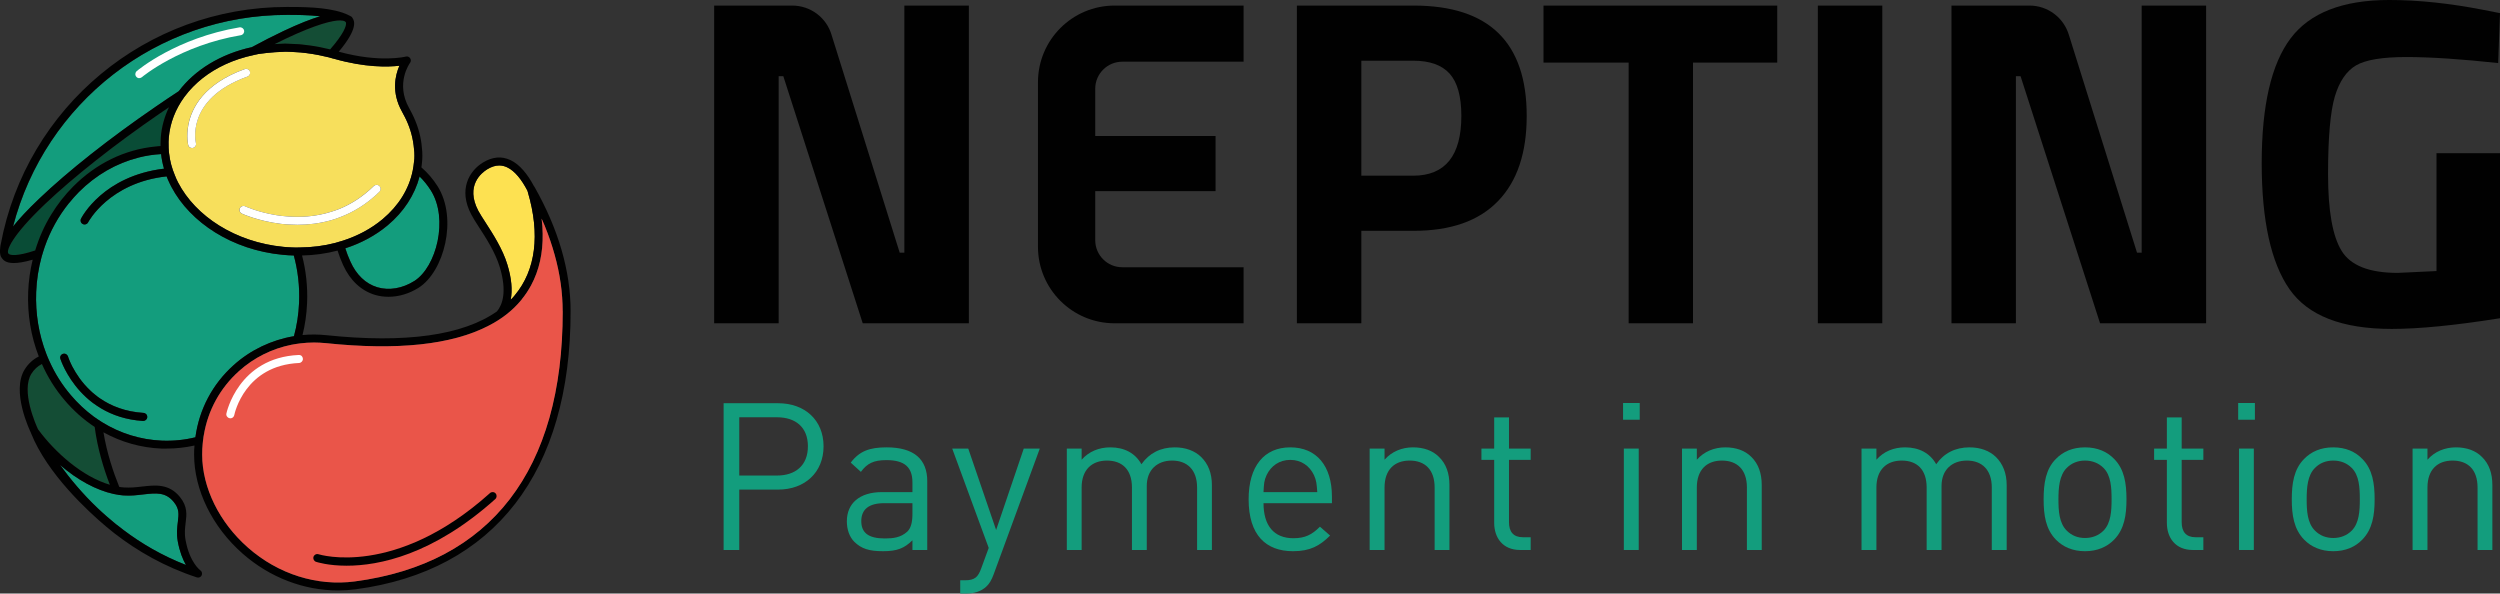<?xml version="1.0" encoding="UTF-8"?>
<svg id="Calque_2" data-name="Calque 2" xmlns="http://www.w3.org/2000/svg" viewBox="0 0 327.42 77.73">
  <rect x="0" y="0" width="327.42" height="77.73" fill="#333333" stroke="none"/>
  <defs>
    <style>
      .cls-1 {
        fill: #010101;
      }

      .cls-2 {
        fill: #094c36;
      }

      .cls-3 {
        fill: #f7df5c;
      }

      .cls-4 {
        fill: #144d35;
      }

      .cls-5 {
        fill: #ea5549;
      }

      .cls-6 {
        fill: #fff;
      }

      .cls-7 {
        fill: #139d7d;
      }

      .cls-8 {
        fill: #fde151;
      }
    </style>
  </defs>
  <g id="Calque_2-2" data-name="Calque 2">
    <g id="Nepting_cmjn_logotype_horizontal_description_en">
      <g>
        <g>
          <path class="cls-8" d="M67.44,38.66c-.17.21-.35.41-.55.6.25-1.28.11-2.82-.43-4.59-.61-2.04-1.91-4.05-2.86-5.52-.39-.61-.74-1.14-.95-1.54-1.74-3.32.45-5,1.17-5.44.54-.33,1.06-.5,1.57-.5.35,0,.69.08,1.03.24,1.02.48,1.92,1.63,2.67,3.08,0,.01,0,.02,0,.03.01.04.03.09.04.14,1.63,5.54,1.04,10.21-1.7,13.5Z"/>
          <path class="cls-7" d="M54.27,36.8c-1.55.98-3.31,1.28-4.85.82-1.52-.46-2.74-1.62-3.52-3.36-.26-.57-.49-1.16-.67-1.74,2.08-.67,3.97-1.69,5.56-3.02,2.1-1.76,3.54-3.98,4.17-6.39.55.54,1.05,1.16,1.48,1.84,2.34,3.72.72,10.03-2.17,11.85Z"/>
          <g>
            <path class="cls-4" d="M14.4,63.49c-3.58-1.05-7.17-4.21-9.4-7.25-.01,0-.01-.02-.02-.03-.28-.61-2.25-5.01-.86-7.26.36-.57.83-1,1.38-1.28.75,1.71,1.75,3.31,2.97,4.74,1.17,1.38,2.49,2.55,3.93,3.5h.01c.37,2.84,1.18,5.47,1.99,7.58Z"/>
            <path class="cls-4" d="M15.33,68.76h-.01s-.1-.07-.15-.12c.05.04.1.08.16.12Z"/>
          </g>
          <g>
            <path class="cls-7" d="M24.36,74c-3.13-1.22-5.85-2.82-8.18-4.58-.14-.1-.28-.21-.42-.33-.15-.1-.29-.21-.43-.33-.06-.04-.11-.08-.16-.12-.28-.23-.56-.46-.82-.69-.12-.09-.23-.19-.34-.29-.21-.18-.41-.36-.61-.54-.05-.05-.1-.09-.14-.13-.14-.13-.28-.26-.42-.39-2.06-1.95-3.69-3.94-4.96-5.69,2.26,1.95,4.72,3.29,7.01,3.79.21.04.42.08.62.11.21.03.41.06.61.07.02.01.04.01.06.01.93.07,1.77-.03,2.59-.13,1.69-.19,2.91-.33,3.99.98.75.92.66,1.59.54,2.62-.09.72-.19,1.53-.01,2.55.25,1.37.66,2.37,1.07,3.09Z"/>
            <path class="cls-7" d="M15.33,68.76h-.01s-.1-.07-.15-.12c.05.04.1.08.16.12Z"/>
            <path class="cls-1" d="M15.16,68.64c.05.05.1.09.15.13h.01c-.06-.05-.11-.09-.16-.13Z"/>
          </g>
          <path class="cls-7" d="M41.95,2.13c-1.21.36-2.78.97-4.83,1.94-1.29.61-2.68,1.32-4.14,2.11h0c-4.08.89-7.45,2.98-9.55,5.76-1,.66-2.01,1.33-3.02,2.03-6.04,4.14-11.46,8.42-15.26,12.05-1.56,1.48-2.66,2.68-3.43,3.65C5.91,13.46,20.6,1.95,37.59,1.95c1.13,0,2.78,0,4.36.18Z"/>
          <g>
            <path class="cls-2" d="M22.14,14.05c-.59,1.22-.96,2.54-1.07,3.91-.02.26-.03.52-.03.78v.39c-.22.01-.44.03-.66.06h-.02c-4.01.39-7.75,2.21-10.76,5.23-1.11,1.12-2.08,2.36-2.9,3.71-.89,1.45-1.58,3.02-2.08,4.67-2.35.79-3.33.67-3.52.4-.14-.2-.04-.77.67-1.84.68-1.03,1.93-2.53,4.09-4.59,1.88-1.79,4.17-3.75,6.73-5.77,2.56-2.03,5.4-4.11,8.4-6.17.39-.26.77-.53,1.15-.78Z"/>
            <path class="cls-3" d="M54.26,19.89c0-.07-.05-.6-.09-.86h0c-.16-1.28-.54-2.52-1.15-3.71-.1-.19-.33-.63-.36-.68-1.44-2.56-.89-4.8-.35-6.03-1.51.17-4.48.25-8.54-.91-.06-.02-.11-.03-.17-.04-.19-.05-.37-.11-.56-.16h-.01c-.19-.05-.39-.09-.58-.13-1.01-.24-2.04-.4-3.08-.5h-.19s-.1-.02-.1-.02c-.43-.04-1.48-.08-1.66-.08h-.02c-1.96.05-3.52.3-3.54.3-.19.03-.37.07-.56.12-.7.15-1.38.33-2.04.55-2.38.79-4.42,2.04-5.96,3.61-.43.43-.81.89-1.16,1.36h0c-1.15,1.58-1.87,3.39-2.03,5.33h0c-.03.36-.04.71-.02,1.06,0,.18,0,.36.02.53.01.18.02.35.05.52.11.96.36,1.89.74,2.79.06.16.13.32.2.48h0c.08.17.15.32.23.48,2.29,4.43,7.51,7.82,13.79,8.43.35.03.7.06,1.05.07.19.01.37.02.55.02.19,0,.37,0,.55-.01,1.61-.01,3.18-.21,4.66-.6.17-.04.34-.09.5-.15.17-.04.34-.09.51-.15,1.94-.63,3.7-1.57,5.18-2.81,2.1-1.76,3.45-3.94,3.94-6.36.04-.19.07-.38.1-.58.03-.19.05-.39.07-.58h0s.01-.03.01-.05c.01-.03.07-.49.03-1.24ZM25.93,15.54c-.61,1.71-.3,3.08-.28,3.2.07.28-.1.56-.38.63-.04.01-.08.02-.12.02-.06,0-.12,0-.17-.03-.17-.05-.3-.19-.34-.37,0-.03-.26-1.12.02-2.63.43-2.24,2.03-5.38,7.39-7.31.27-.1.57.04.67.31.1.27-.05.57-.32.67-4.15,1.49-5.83,3.7-6.47,5.51ZM49.69,25.11c-1.67,1.64-3.46,2.7-5.23,3.36-.17.07-.34.13-.52.19-.17.06-.34.11-.51.16-1.55.45-3.07.62-4.48.62-.31,0-.61-.01-.91-.03-.2,0-.4-.02-.6-.03-.21-.02-.42-.04-.63-.06h0c-3.01-.36-5.11-1.33-5.15-1.35-.26-.12-.37-.44-.25-.7s.43-.37.69-.25c.04.02,1.65.76,4.03,1.15.22.04.45.07.69.1.21.02.42.05.64.06,1.77.16,3.83.07,5.93-.6.17-.05.35-.11.52-.17.18-.07.36-.13.54-.2,1.53-.63,3.06-1.59,4.5-3,.21-.2.54-.2.74.01.21.21.2.54,0,.74Z"/>
          </g>
          <g>
            <path class="cls-4" d="M43.25,6.48c-.89-.22-1.79-.4-2.69-.52-.36-.05-.72-.1-1.08-.13l-.3-.03c-.45-.03-1.59-.07-1.8-.08-.5.01-.98.04-1.41.07.55-.27,1.08-.53,1.6-.78,3.87-1.82,5.98-2.33,6.99-2.33.04,0,.08,0,.12.01.33.01.52.09.59.19.01,0,.01.01.01.01,0,.02.02.05.04.08h0c.1.4-.3,1.48-2.07,3.51Z"/>
            <path class="cls-7" d="M38.48,33.46h-.01c-.48-.01-.97-.04-1.46-.09-6.59-.63-12.08-4.2-14.56-8.89-.09-.16-.17-.32-.24-.48-.08-.16-.15-.32-.22-.48-.06-.14-.12-.28-.17-.42-7.53.83-10.25,5.96-10.28,6.02-.09.18-.28.28-.47.28-.08,0-.16-.02-.23-.06-.26-.13-.36-.44-.23-.7.12-.23,2.92-5.59,10.87-6.55-.18-.62-.31-1.26-.38-1.91-1.01.06-2,.21-2.97.46,0,0-.01,0-.02.01-2.87.73-5.54,2.26-7.78,4.5-.45.46-.88.94-1.28,1.44h-.01c-1.38,1.71-2.46,3.66-3.19,5.76-.07.21-.14.43-.21.65-.07.21-.13.42-.19.63-.4,1.48-.65,3.03-.71,4.61-.11,2.83.35,5.58,1.33,8.11.06.17.12.33.2.5.06.16.14.33.22.49.71,1.58,1.64,3.06,2.77,4.39.91,1.07,1.91,2.01,2.99,2.81.18.13.37.26.56.39s.38.25.57.37c2.36,1.46,5.02,2.29,7.82,2.41,1.51.06,2.98-.09,4.39-.44.5-3.66,2.23-6.95,5-9.44,2.22-2,4.98-3.31,7.91-3.8.38-1.4.61-2.88.67-4.4.09-2.15-.16-4.22-.69-6.17ZM18.76,55.13h-.04c-2.22-.14-4.03-.78-5.48-1.64-.19-.11-.37-.23-.55-.35-.19-.13-.38-.26-.56-.39-2.49-1.89-3.68-4.36-4.07-5.33-.11-.26-.16-.42-.16-.43-.02-.04-.03-.1-.03-.14,0-.2.11-.39.3-.48.02-.01.04-.02.07-.03.24-.08.48.03.6.23.03.03.05.07.06.11.01.05.08.25.21.57h0c.1.23.22.5.38.81t.01,0c.45.86,1.18,2,2.29,3.05h0c.21.21.44.41.69.6.2.17.41.33.64.48,1.42.97,3.28,1.73,5.67,1.88.29.02.51.27.49.56-.02.28-.25.49-.52.49Z"/>
          </g>
          <path class="cls-1" d="M70.02,24.5c-.03-.05-.06-.1-.1-.14-.83-1.55-1.85-2.82-3.06-3.39-1.16-.55-2.36-.44-3.6.31-1.79,1.09-3.27,3.53-1.54,6.81.23.45.58.99.99,1.63.92,1.41,2.17,3.35,2.74,5.25.97,3.21.37,4.92-.36,5.81-4.5,3.16-11.99,4.2-22.33,3.12-1.05-.11-2.11-.12-3.14-.02.34-1.35.54-2.76.6-4.21.09-2.15-.15-4.24-.66-6.21,1.6-.03,3.17-.25,4.65-.64.2.63.44,1.26.72,1.88.92,2.02,2.36,3.37,4.18,3.92.57.17,1.17.25,1.77.25,1.33,0,2.7-.4,3.94-1.18,3.33-2.1,5.16-9.06,2.49-13.3-.6-.95-1.32-1.78-2.12-2.47.04-.22.06-.44.08-.67,0-.02.08-.55.03-1.41,0-.05-.05-.65-.09-.95-.17-1.39-.6-2.75-1.27-4.06-.09-.19-.34-.65-.37-.7-1.79-3.2.06-5.8.14-5.91.13-.18.13-.42,0-.6-.12-.18-.34-.27-.56-.21-.03.01-3.37.85-8.78-.64,2.57-3.08,2.05-4.05,1.78-4.44-.01-.03-.03-.06-.05-.08l-.03-.03s-.07-.05-.11-.08c-.33-.19-.71-.35-1.12-.49-2.2-.74-5.29-.74-7.26-.74C19.21.91,3.44,13.99.09,32.03c-.02.1-.27,1.26.14,1.76.17.21.45.66,1.57.66.58,0,1.37-.12,2.48-.44-.33,1.35-.53,2.76-.59,4.19-.12,2.96.36,5.84,1.39,8.49h0c-.74.36-1.38.94-1.85,1.7-1.77,2.85.64,7.93.84,8.34,0,.01,0,.01,0,.02,2.12,5.3,7.46,10.22,9.8,12.19.35.3.71.59,1.08.88.03.02.05.04.08.06,2.94,2.28,6.51,4.35,10.75,5.74.05.02.1.03.16.03.19,0,.38-.11.47-.29.11-.24.04-.52-.18-.67-.01-.01-1.39-.99-1.93-3.97-.16-.86-.07-1.55.01-2.23.14-1.1.27-2.15-.76-3.42-1.44-1.75-3.21-1.54-4.92-1.35-.77.09-1.57.18-2.39.12-.21-.01-.41-.04-.62-.07-.79-1.95-1.62-4.44-2.07-7.15,2.33,1.29,4.9,2.02,7.59,2.13.23,0,.46,0,.69,0,1.24,0,2.46-.14,3.64-.4-.04.39-.05.78-.05,1.17,0,4.64,2.38,9.5,6.37,13,3.56,3.12,8,4.81,12.48,4.81.77,0,1.54-.05,2.31-.15,18.16-2.41,28.16-15.34,28.15-36.42,0-5.26-1.59-10.74-4.72-16.27ZM63.59,29.15c-.39-.61-.74-1.14-.95-1.54-1.74-3.32.45-5,1.17-5.44.54-.33,1.06-.5,1.57-.5.35,0,.69.08,1.03.24,1.02.48,1.92,1.63,2.67,3.08.01.01.01.02.01.03.01.04.03.09.04.14,1.63,5.54,1.04,10.21-1.7,13.5-.17.21-.35.41-.55.6.25-1.28.11-2.82-.43-4.59-.61-2.04-1.91-4.05-2.86-5.52ZM56.43,24.95c2.34,3.72.72,10.03-2.17,11.85-1.55.98-3.31,1.28-4.85.82-1.52-.46-2.74-1.62-3.52-3.36-.26-.57-.49-1.16-.67-1.74,2.08-.67,3.97-1.69,5.56-3.02,2.1-1.76,3.54-3.98,4.17-6.39.55.54,1.05,1.16,1.48,1.84ZM52.31,8.61c-.54,1.23-1.09,3.47.35,6.03.03.05.26.49.36.68.61,1.19.99,2.43,1.15,3.7h0c.04.27.08.8.09.87.04.75-.02,1.21-.03,1.24,0,.02,0,.03-.01.04h0c-.02.2-.04.4-.07.59-.03.2-.06.39-.1.58-.49,2.42-1.84,4.6-3.94,6.36-1.48,1.24-3.24,2.18-5.18,2.81-.17.06-.34.11-.51.15-.16.06-.33.11-.5.15-1.48.39-3.05.59-4.66.6-.18.01-.36.01-.55.01-.18,0-.36-.01-.55-.02-.35-.01-.7-.04-1.05-.07-6.28-.61-11.5-4-13.79-8.43-.08-.16-.15-.31-.23-.47h0c-.07-.17-.14-.33-.2-.49-.38-.9-.63-1.83-.74-2.79-.03-.17-.04-.34-.05-.52-.02-.17-.02-.35-.02-.53-.02-.35,0-.7.02-1.05h0c.16-1.95.88-3.76,2.03-5.34h0c.35-.47.73-.93,1.16-1.36,1.54-1.57,3.58-2.82,5.96-3.61.66-.22,1.34-.4,2.04-.55.19-.05.37-.09.56-.12.02,0,1.58-.25,3.54-.3h.02c.18,0,1.23.04,1.66.08h.1s.19.02.19.02c1.04.1,2.07.26,3.08.5.19.04.39.08.58.13h.01c.19.05.37.11.56.16.06.01.11.02.17.04,4.06,1.16,7.03,1.08,8.54.91ZM44.67,2.69c.33,0,.52.09.59.19.01,0,.01,0,.01,0,.01.02.02.05.04.08h0c.1.4-.3,1.48-2.07,3.51-.89-.22-1.79-.4-2.69-.52-.36-.05-.72-.1-1.08-.13l-.3-.03c-.45-.03-1.59-.07-1.8-.08-.5.01-.98.04-1.41.07.55-.27,1.08-.53,1.6-.78,3.87-1.82,5.98-2.33,6.99-2.33.04,0,.08,0,.12.01ZM37.58,1.95c1.13,0,2.78,0,4.36.18-1.21.36-2.78.97-4.83,1.94-1.29.61-2.68,1.32-4.14,2.11h-.01c-4.08.89-7.45,2.98-9.55,5.76-1,.66-2.01,1.33-3.02,2.03-6.04,4.14-11.46,8.42-15.26,12.05-1.56,1.48-2.66,2.68-3.43,3.65C5.9,13.46,20.59,1.95,37.58,1.95ZM1.09,33.2c-.14-.2-.04-.77.67-1.84.68-1.03,1.93-2.53,4.09-4.59,1.88-1.79,4.17-3.75,6.73-5.77,2.56-2.03,5.4-4.11,8.4-6.17.39-.26.77-.53,1.15-.78-.59,1.22-.96,2.54-1.07,3.91-.02.26-.03.52-.03.78v.39c-.22,0-.44.03-.66.06h-.02c-4.01.39-7.75,2.21-10.76,5.23-1.11,1.12-2.08,2.36-2.9,3.71-.89,1.45-1.58,3.02-2.08,4.67-2.35.79-3.33.67-3.52.4ZM15.5,64.81c.21.03.41.06.61.07.02,0,.04,0,.06,0,.93.07,1.77-.03,2.59-.13,1.69-.19,2.91-.33,3.99.98.75.92.66,1.59.54,2.62-.09.72-.19,1.53-.01,2.55.25,1.37.66,2.37,1.07,3.09-3.13-1.22-5.85-2.82-8.18-4.58-.14-.1-.28-.21-.42-.33-.15-.1-.29-.21-.43-.33h-.01c-.05-.03-.1-.07-.15-.12-.28-.23-.56-.46-.82-.69-.12-.09-.23-.19-.34-.29-.21-.18-.41-.36-.61-.54-.05-.05-.1-.09-.14-.13l-.42-.39c-2.06-1.95-3.69-3.94-4.96-5.69,2.26,1.95,4.72,3.29,7.01,3.79.21.04.42.08.62.11ZM14.39,63.49c-3.58-1.05-7.17-4.21-9.4-7.25-.01-.01-.01-.02-.02-.03-.28-.61-2.25-5.01-.86-7.26.36-.57.83-1,1.38-1.28.75,1.71,1.75,3.31,2.97,4.74,1.17,1.38,2.49,2.55,3.93,3.5h.01c.37,2.84,1.18,5.47,1.99,7.58ZM21.2,57.71c-2.8-.12-5.46-.95-7.82-2.41-.19-.12-.38-.24-.57-.37s-.38-.26-.56-.39c-1.08-.8-2.08-1.74-2.99-2.81-1.13-1.33-2.06-2.81-2.77-4.39-.08-.16-.16-.33-.22-.49-.08-.17-.14-.33-.2-.5-.98-2.53-1.44-5.28-1.33-8.11.06-1.58.31-3.13.71-4.61.06-.21.12-.42.19-.63.07-.22.14-.44.21-.65.73-2.1,1.81-4.05,3.19-5.76h.01c.4-.5.83-.98,1.28-1.44,2.24-2.24,4.91-3.77,7.78-4.5.01-.01.02-.01.02-.01.97-.25,1.96-.4,2.97-.46.07.65.2,1.29.38,1.91-7.95.96-10.75,6.32-10.87,6.55-.13.26-.03.57.23.7.07.04.15.06.23.06.19,0,.38-.1.47-.28.03-.06,2.75-5.19,10.28-6.02.05.14.11.28.17.42.07.16.14.32.22.48.07.16.15.32.24.48,2.48,4.69,7.97,8.26,14.56,8.89.49.05.98.08,1.46.09h.01c.53,1.95.78,4.02.69,6.17-.06,1.52-.29,3-.67,4.4-2.93.49-5.69,1.8-7.91,3.8-2.77,2.49-4.5,5.78-5,9.44-1.41.35-2.88.5-4.39.44ZM46.45,76.15c-4.93.65-10.02-.95-13.96-4.41-3.77-3.3-6.02-7.87-6.02-12.21,0-.49.02-.97.07-1.44.01-.19.04-.38.06-.56h.01c.01-.19.04-.38.08-.57.54-3.23,2.13-6.14,4.6-8.36,1.95-1.76,4.34-2.94,6.89-3.45.19-.04.39-.07.58-.1.19-.03.38-.06.57-.08.59-.07,1.18-.11,1.78-.11.51,0,1.03.03,1.55.08,9.36.98,16.49.22,21.28-2.26,1.74-.88,3.17-2,4.29-3.35.03-.04.07-.08.1-.12t.01-.02c.47-.57.87-1.19,1.22-1.83,1.05-1.96,1.56-4.23,1.51-6.75,0-.64-.05-1.3-.14-1.98.14.32.28.64.42.96,0,.02.01.04.02.06h0c.51,1.25.93,2.49,1.27,3.72.7,2.5,1.05,4.98,1.05,7.4,0,20.79-9.41,33.02-27.24,35.38Z"/>
          <path class="cls-5" d="M73.7,40.77c.01,20.79-9.41,33.02-27.24,35.38-4.93.65-10.02-.95-13.96-4.41-3.77-3.3-6.02-7.87-6.02-12.21,0-.49.02-.97.07-1.44.01-.19.04-.38.06-.56h.01c.01-.19.04-.38.08-.57.54-3.23,2.13-6.14,4.6-8.36,1.95-1.76,4.34-2.94,6.89-3.45.19-.04.39-.07.58-.1.19-.03.38-.06.57-.08.59-.07,1.18-.11,1.78-.11.51,0,1.03.03,1.55.08,9.36.98,16.49.22,21.28-2.26,1.74-.88,3.17-2,4.29-3.35.03-.04.07-.08.1-.12t0-.02c.47-.57.87-1.19,1.22-1.83,1.05-1.96,1.56-4.23,1.51-6.75,0-.64-.05-1.3-.14-1.98.14.32.28.64.42.96,0,.02.01.04.02.06h0c.51,1.25.93,2.49,1.27,3.72.7,2.5,1.05,4.98,1.05,7.4Z"/>
        </g>
        <path class="cls-1" d="M45.41,74.09c-2.41,0-3.86-.46-4.02-.51-.27-.09-.42-.39-.33-.66.09-.27.38-.42.66-.33.1.03,10.03,3.13,22.45-8.01.21-.19.54-.18.74.04.19.22.17.55-.04.74-8.19,7.34-15.27,8.73-19.46,8.73Z"/>
        <path class="cls-6" d="M30.16,54.78s-.07,0-.1-.01c-.28-.06-.47-.33-.41-.61.01-.07,1.55-7.31,9.47-7.67.34-.01.53.21.55.5.01.29-.21.53-.5.55-7.08.32-8.44,6.57-8.49,6.83-.05.25-.27.42-.51.42Z"/>
        <path class="cls-1" d="M19.29,54.64c-.02.28-.25.49-.52.49h-.04c-2.22-.14-4.03-.78-5.48-1.64-.19-.11-.37-.23-.55-.35-.19-.13-.38-.26-.56-.39-2.49-1.89-3.68-4.36-4.07-5.33-.11-.26-.16-.42-.16-.43-.02-.04-.03-.1-.03-.14,0-.2.11-.39.3-.48.02-.01.04-.02.07-.03.24-.08.48.03.6.23.03.03.05.07.06.11,0,.05.08.25.21.57h0c.1.23.22.5.38.81t.01.01c.45.86,1.18,2,2.29,3.05h0c.21.21.44.41.69.6.2.17.41.33.64.48,1.42.97,3.28,1.73,5.67,1.88.29.02.51.27.49.56Z"/>
        <path class="cls-6" d="M32.41,10.03c-4.15,1.49-5.83,3.7-6.47,5.51-.61,1.71-.3,3.08-.28,3.2.07.28-.1.56-.38.63-.04.01-.08.02-.12.02-.06,0-.12-.01-.17-.03-.17-.05-.3-.19-.34-.37-.01-.03-.26-1.12.02-2.63.43-2.24,2.03-5.38,7.39-7.31.27-.1.57.04.67.31.1.27-.05.57-.32.67Z"/>
        <path class="cls-6" d="M49.7,25.11c-1.67,1.64-3.46,2.7-5.23,3.36-.17.07-.34.13-.52.19-.17.06-.34.11-.51.16-1.55.45-3.07.62-4.48.62-.31,0-.61-.01-.91-.03-.2,0-.4-.02-.6-.03-.21-.02-.42-.04-.63-.06h0c-3.01-.36-5.11-1.33-5.15-1.35-.26-.12-.37-.44-.25-.7s.43-.37.69-.25c.04.02,1.65.76,4.03,1.15.22.04.45.07.69.1.21.02.42.05.64.06,1.77.16,3.83.07,5.93-.6.17-.05.35-.11.52-.17.18-.07.36-.13.54-.2,1.53-.63,3.06-1.59,4.5-3,.21-.2.54-.2.74.01.21.21.2.54,0,.74Z"/>
        <path class="cls-6" d="M18.25,10.24c-.15,0-.3-.06-.4-.19-.19-.22-.16-.55.06-.74.21-.18,5.21-4.34,13.46-5.73.28-.04.55.14.6.43.05.28-.14.55-.43.6-7.97,1.34-12.91,5.45-12.96,5.5-.1.08-.22.12-.34.12Z"/>
      </g>
      <g>
        <path class="cls-1" d="M118.44.73v32.36h-.61l-8.91-28.48c-.66-2.3-2.77-3.88-5.16-3.88h-10.23v41.61h8.45V9.98h.61l10.4,32.36h13.9V.73h-8.45Z"/>
        <path class="cls-1" d="M146.98,8.08h15.89V.73h-16.9c-5.54,0-10.03,4.5-10.03,10.04v21.55c0,5.53,4.49,10.02,10.03,10.02h16.9v-7.34h-15.89c-1.95,0-3.54-1.58-3.54-3.55v-6.42h15.76v-7.22h-15.76v-6.19c0-1.95,1.59-3.54,3.54-3.54Z"/>
        <path class="cls-1" d="M185.14.73h-15.29v41.61h8.44v-12.11h6.85c4.85,0,8.54-1.29,11.05-3.89,2.51-2.59,3.76-6.31,3.76-11.16,0-9.63-4.93-14.45-14.81-14.45ZM185.08,23.01h-6.79V7.95h6.79c2.17,0,3.75.56,4.77,1.69s1.54,2.97,1.54,5.54c0,5.21-2.11,7.83-6.31,7.83Z"/>
        <path class="cls-1" d="M202.15.73v7.47h11.15v34.14h8.43V8.2h11.03V.73h-30.61Z"/>
        <path class="cls-1" d="M238.08.73v41.61h8.44V.73h-8.44Z"/>
        <path class="cls-1" d="M280.49.73v32.36h-.61l-8.91-28.48c-.68-2.3-2.77-3.88-5.17-3.88h-10.22v41.61h8.44V9.98h.61l10.41,32.36h13.89V.73h-8.44Z"/>
        <path class="cls-1" d="M319.1,35.5l-5.08.24c-3.71,0-6.16-.96-7.34-2.88-1.19-1.92-1.78-5.27-1.78-10.06s.3-8.18.89-10.17c.59-1.97,1.52-3.33,2.78-4.07,1.26-.73,3.46-1.09,6.58-1.09s7.13.26,12.03.79l.24-6.54-2.2-.43c-4.41-.86-8.51-1.29-12.31-1.29-6.07,0-10.38,1.67-12.91,5.02-2.52,3.34-3.79,8.79-3.79,16.34s1.22,13.05,3.64,16.52c2.43,3.47,6.88,5.2,13.38,5.2,3.62,0,8.36-.47,14.19-1.4v-21.61h-8.32v15.43Z"/>
      </g>
      <g>
        <path class="cls-7" d="M101.92,52.81h-7.15v19.22h2.05v-7.91h5.1c3.48,0,5.94-2.24,5.94-5.67s-2.46-5.64-5.94-5.64ZM101.76,62.28h-4.94v-7.63h4.94c2.4,0,4.05,1.27,4.05,3.8s-1.65,3.83-4.05,3.83Z"/>
        <path class="cls-7" d="M116.12,58.59c-2.19,0-3.54.46-4.7,2l1.33,1.21c.81-1.11,1.67-1.54,3.34-1.54,2.46,0,3.41,1,3.41,2.92v1.27h-3.97c-2.97,0-4.62,1.48-4.62,3.83,0,1.05.33,2.05,1,2.7.92.89,1.92,1.21,3.75,1.21s2.78-.38,3.84-1.43v1.27h1.94v-9.02c0-2.86-1.73-4.42-5.32-4.42ZM119.5,67.33c0,1.11-.22,1.87-.68,2.3-.86.78-1.84.89-2.94.89-2.13,0-3.08-.73-3.08-2.27s1-2.35,3-2.35h3.7v1.43Z"/>
        <path class="cls-7" d="M134.08,58.75l-3.62,10.66-3.65-10.66h-2.1l4.78,13.01-.95,2.59c-.43,1.22-.84,1.65-2.19,1.65h-.59v1.73h.84c.94,0,1.89-.25,2.59-.92.38-.35.67-.84.94-1.57l6.05-16.49h-2.1Z"/>
        <path class="cls-7" d="M157.29,59.83c-.81-.78-2-1.24-3.43-1.24-1.86,0-3.34.75-4.37,2.21-.81-1.46-2.24-2.21-4.07-2.21-1.49,0-2.81.54-3.76,1.62v-1.46h-1.94v13.28h1.94v-8.18c0-2.32,1.33-3.53,3.32-3.53s3.27,1.18,3.27,3.53v8.18h1.94v-8.39c0-2.11,1.38-3.32,3.32-3.32s3.27,1.18,3.27,3.53v8.18h1.94v-8.5c0-1.54-.48-2.78-1.43-3.7Z"/>
        <path class="cls-7" d="M174.44,65.04c0-4-2-6.45-5.45-6.45s-5.46,2.48-5.46,6.8c0,4.7,2.27,6.8,5.81,6.8,2.24,0,3.51-.7,4.86-2.05l-1.33-1.16c-1.05,1.05-1.94,1.51-3.48,1.51-2.56,0-3.91-1.67-3.91-4.59h8.96v-.86ZM165.48,64.45c.05-1.09.08-1.52.4-2.22.57-1.21,1.68-2,3.11-2s2.53.79,3.1,2c.32.7.35,1.13.43,2.22h-7.04Z"/>
        <path class="cls-7" d="M188.45,59.83c-.81-.81-1.97-1.24-3.4-1.24s-2.78.54-3.72,1.62v-1.46h-1.95v13.28h1.95v-8.18c0-2.32,1.29-3.53,3.29-3.53s3.27,1.18,3.27,3.53v8.18h1.94v-8.5c0-1.54-.43-2.78-1.38-3.7Z"/>
        <path class="cls-7" d="M200.47,60.23v-1.48h-2.84v-4.08h-1.94v4.08h-1.67v1.48h1.67v8.24c0,1.97,1.13,3.56,3.4,3.56h1.38v-1.67h-1.03c-1.24,0-1.81-.73-1.81-1.95v-8.18h2.84Z"/>
        <path class="cls-7" d="M212.57,52.78v2.19h2.18v-2.19h-2.18ZM212.67,58.75v13.28h1.95v-13.28h-1.95Z"/>
        <path class="cls-7" d="M229.36,59.83c-.81-.81-1.97-1.24-3.4-1.24s-2.78.54-3.73,1.62v-1.46h-1.94v13.28h1.94v-8.18c0-2.32,1.3-3.53,3.29-3.53s3.27,1.18,3.27,3.53v8.18h1.94v-8.5c0-1.54-.43-2.78-1.37-3.7Z"/>
        <path class="cls-7" d="M261.38,59.83c-.81-.78-2-1.24-3.43-1.24-1.86,0-3.35.75-4.37,2.21-.81-1.46-2.25-2.21-4.08-2.21-1.48,0-2.81.54-3.75,1.62v-1.46h-1.95v13.28h1.95v-8.18c0-2.32,1.32-3.53,3.32-3.53s3.26,1.18,3.26,3.53v8.18h1.95v-8.39c0-2.11,1.37-3.32,3.32-3.32s3.26,1.18,3.26,3.53v8.18h1.95v-8.5c0-1.54-.49-2.78-1.43-3.7Z"/>
        <path class="cls-7" d="M276.88,60.1c-.92-.95-2.19-1.51-3.81-1.51s-2.89.56-3.81,1.51c-1.35,1.35-1.61,3.24-1.61,5.29s.26,3.91,1.61,5.29c.92.94,2.19,1.51,3.81,1.51s2.89-.57,3.81-1.51c1.35-1.38,1.62-3.24,1.62-5.29s-.27-3.94-1.62-5.29ZM275.5,69.49c-.65.65-1.48.97-2.43.97s-1.75-.32-2.4-.97c-1-1-1.08-2.62-1.08-4.1s.11-3.13,1.08-4.1c.65-.65,1.46-.97,2.4-.97s1.78.32,2.43.97c.97.97,1.05,2.59,1.05,4.1s-.08,3.1-1.05,4.1Z"/>
        <path class="cls-7" d="M288.57,60.23v-1.48h-2.84v-4.08h-1.94v4.08h-1.67v1.48h1.67v8.24c0,1.97,1.13,3.56,3.4,3.56h1.38v-1.67h-1.03c-1.24,0-1.81-.73-1.81-1.95v-8.18h2.84Z"/>
        <path class="cls-7" d="M293.13,52.78v2.19h2.19v-2.19h-2.19ZM293.24,58.75v13.28h1.94v-13.28h-1.94Z"/>
        <path class="cls-7" d="M309.38,60.1c-.91-.95-2.18-1.51-3.8-1.51s-2.89.56-3.81,1.51c-1.35,1.35-1.62,3.24-1.62,5.29s.27,3.91,1.62,5.29c.92.94,2.19,1.51,3.81,1.51s2.89-.57,3.8-1.51c1.35-1.38,1.62-3.24,1.62-5.29s-.27-3.94-1.62-5.29ZM308.01,69.49c-.65.65-1.49.97-2.43.97s-1.76-.32-2.4-.97c-1-1-1.08-2.62-1.08-4.1s.1-3.13,1.08-4.1c.64-.65,1.45-.97,2.4-.97s1.78.32,2.43.97c.97.97,1.05,2.59,1.05,4.1s-.08,3.1-1.05,4.1Z"/>
        <path class="cls-7" d="M325.04,59.83c-.81-.81-1.97-1.24-3.4-1.24s-2.78.54-3.72,1.62v-1.46h-1.95v13.28h1.95v-8.18c0-2.32,1.29-3.53,3.29-3.53s3.27,1.18,3.27,3.53v8.18h1.94v-8.5c0-1.54-.43-2.78-1.38-3.7Z"/>
      </g>
    </g>
  </g>
</svg>